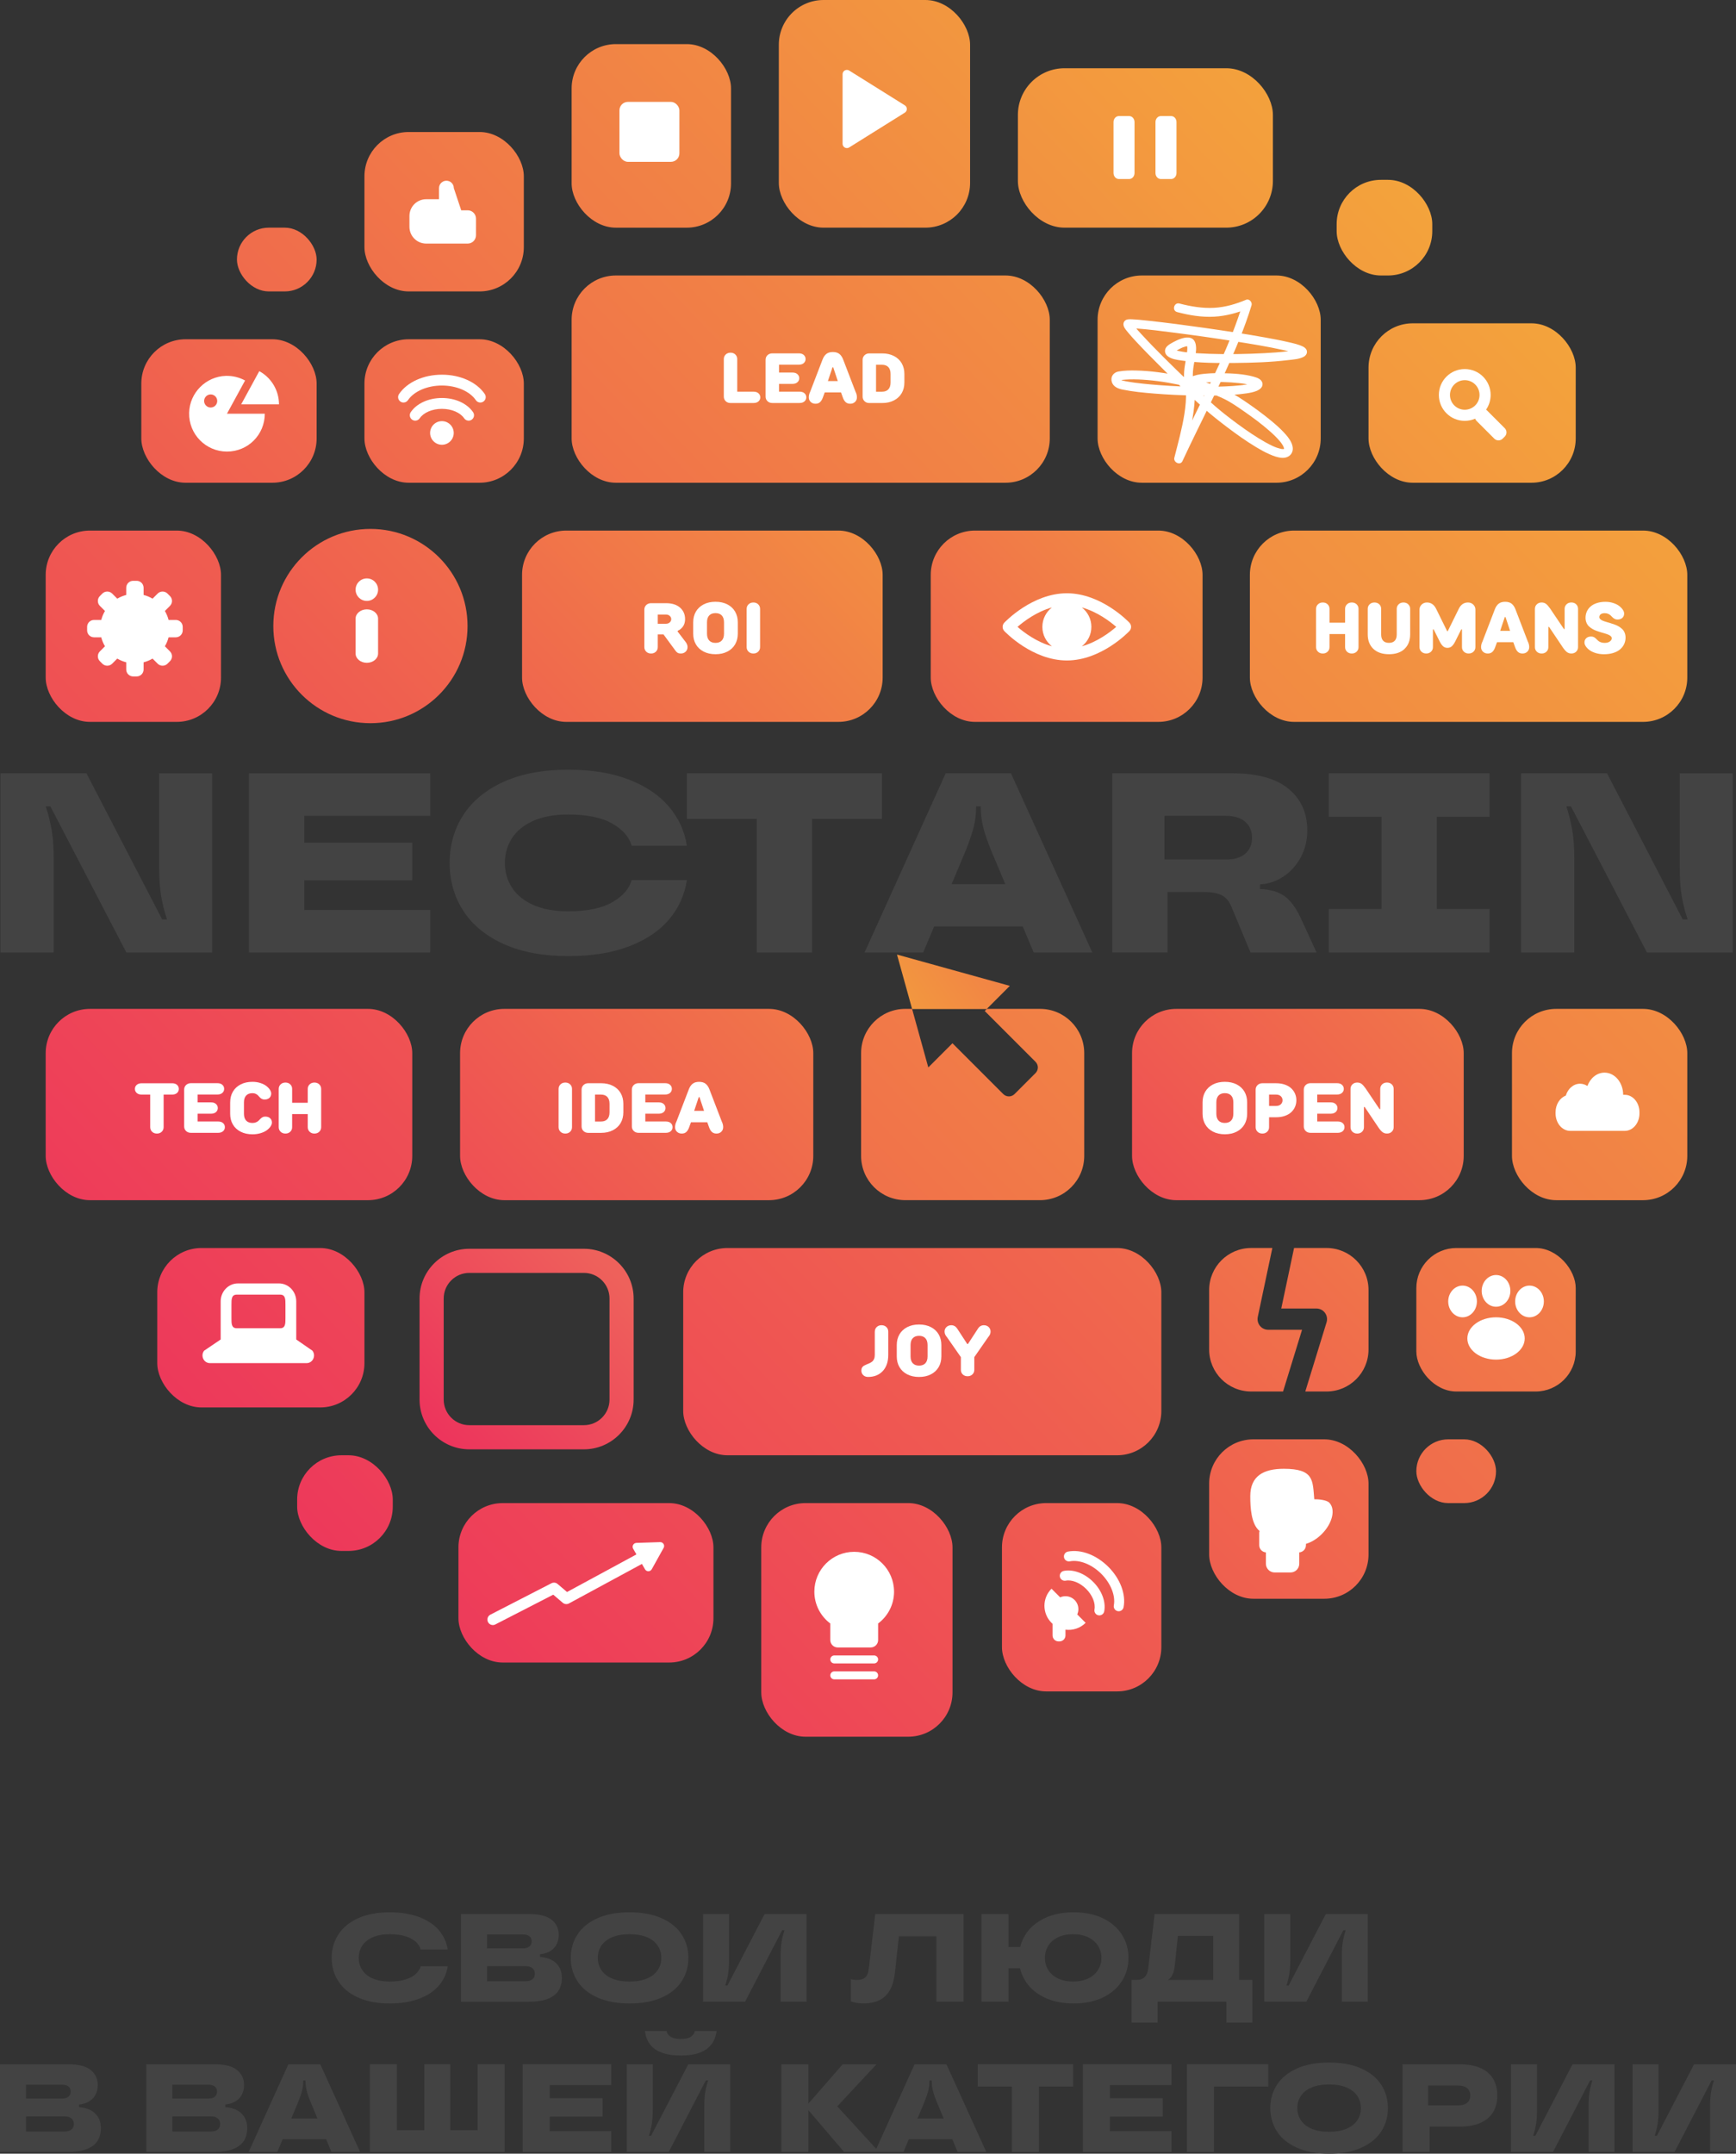 <?xml version="1.0" encoding="UTF-8"?> <svg xmlns="http://www.w3.org/2000/svg" xmlns:xlink="http://www.w3.org/1999/xlink" id="_Слой_2" data-name="Слой 2" viewBox="0 0 980.31 1215.8"><rect x="0" y="0" width="980.31" height="1215.8" fill="#333333" stroke="none"/><defs><style> .cls-1 { fill: url(#_Безымянный_градиент_46-21); } .cls-1, .cls-2, .cls-3, .cls-4, .cls-5, .cls-6, .cls-7, .cls-8, .cls-9, .cls-10, .cls-11, .cls-12, .cls-13, .cls-14, .cls-15, .cls-16, .cls-17, .cls-18, .cls-19, .cls-20, .cls-21, .cls-22, .cls-23, .cls-24, .cls-25, .cls-26, .cls-27, .cls-28, .cls-29, .cls-30, .cls-31, .cls-32, .cls-33, .cls-34, .cls-35, .cls-36 { stroke-width: 0px; } .cls-2 { fill: url(#_Безымянный_градиент_46-24); } .cls-3 { fill: url(#_Безымянный_градиент_46-20); } .cls-4 { fill: url(#_Безымянный_градиент_46-2); } .cls-5 { fill: url(#_Безымянный_градиент_46-6); } .cls-6 { fill: url(#_Безымянный_градиент_46-23); } .cls-7 { fill: url(#_Безымянный_градиент_46-18); } .cls-8 { fill: url(#_Безымянный_градиент_46-17); } .cls-9 { fill: url(#_Безымянный_градиент_46-25); } .cls-10 { fill: url(#_Безымянный_градиент_46-28); } .cls-11 { fill: url(#_Безымянный_градиент_46-5); } .cls-12 { fill: url(#_Безымянный_градиент_46-8); } .cls-13 { fill: url(#_Безымянный_градиент_46-13); } .cls-14 { fill: url(#_Безымянный_градиент_46); } .cls-15 { fill: url(#_Безымянный_градиент_46-7); } .cls-16 { fill: url(#_Безымянный_градиент_46-29); } .cls-17 { fill: #fff; } .cls-18 { fill: url(#_Безымянный_градиент_46-19); } .cls-19 { fill: url(#_Безымянный_градиент_46-27); } .cls-20 { fill: url(#_Безымянный_градиент_46-30); } .cls-21 { fill: url(#_Безымянный_градиент_46-3); } .cls-22 { fill: url(#_Безымянный_градиент_46-26); } .cls-23 { fill: #434343; } .cls-24 { fill: url(#_Безымянный_градиент_46-4); } .cls-25 { fill: url(#_Безымянный_градиент_46-10); } .cls-26 { fill: url(#_Безымянный_градиент_46-22); } .cls-27 { fill: url(#_Безымянный_градиент_46-31); } .cls-28 { fill: url(#_Безымянный_градиент_46-9); } .cls-29 { fill: url(#_Безымянный_градиент_46-32); } .cls-30 { fill: url(#_Безымянный_градиент_46-33); } .cls-31 { fill: url(#_Безымянный_градиент_46-16); } .cls-32 { fill: url(#_Безымянный_градиент_7); } .cls-33 { fill: url(#_Безымянный_градиент_46-11); } .cls-34 { fill: url(#_Безымянный_градиент_46-12); } .cls-35 { fill: url(#_Безымянный_градиент_46-15); } .cls-36 { fill: url(#_Безымянный_градиент_46-14); } </style><linearGradient id="_Безымянный_градиент_46" data-name="Безымянный градиент 46" x1="682.62" y1="82.06" x2="130.37" y2="606.23" gradientUnits="userSpaceOnUse"><stop offset="0" stop-color="#f5c432"></stop><stop offset="1" stop-color="#ed345c"></stop></linearGradient><linearGradient id="_Безымянный_градиент_46-2" data-name="Безымянный градиент 46" x1="836.68" y1="131.09" x2="384.17" y2="560.59" xlink:href="#_Безымянный_градиент_46"></linearGradient><linearGradient id="_Безымянный_градиент_46-3" data-name="Безымянный градиент 46" x1="907.64" y1="-212.94" x2="-45.18" y2="691.43" xlink:href="#_Безымянный_градиент_46"></linearGradient><linearGradient id="_Безымянный_градиент_46-4" data-name="Безымянный градиент 46" x1="849.55" y1="-273.4" x2="-113.38" y2="640.57" xlink:href="#_Безымянный_градиент_46"></linearGradient><linearGradient id="_Безымянный_градиент_46-5" data-name="Безымянный градиент 46" x1="940.1" y1="-194.86" x2="-47.39" y2="742.42" xlink:href="#_Безымянный_градиент_46"></linearGradient><linearGradient id="_Безымянный_градиент_46-6" data-name="Безымянный градиент 46" x1="1014.27" y1="-100.59" x2="61.45" y2="803.78" xlink:href="#_Безымянный_градиент_46"></linearGradient><linearGradient id="_Безымянный_градиент_46-7" data-name="Безымянный градиент 46" x1="879.98" y1="-410.24" x2="-177.26" y2="593.24" xlink:href="#_Безымянный_градиент_46"></linearGradient><linearGradient id="_Безымянный_градиент_46-8" data-name="Безымянный градиент 46" x1="728.45" y1="-336.67" x2="-172.16" y2="518.16" xlink:href="#_Безымянный_градиент_46"></linearGradient><linearGradient id="_Безымянный_градиент_46-9" data-name="Безымянный градиент 46" x1="787.63" y1="-277.51" x2="-109.79" y2="574.28" xlink:href="#_Безымянный_градиент_46"></linearGradient><linearGradient id="_Безымянный_градиент_46-10" data-name="Безымянный градиент 46" x1="762.35" y1="-366.01" x2="-190.47" y2="538.36" xlink:href="#_Безымянный_градиент_46"></linearGradient><linearGradient id="_Безымянный_градиент_46-11" data-name="Безымянный градиент 46" x1="837.86" y1="-369.45" x2="-198.85" y2="614.55" xlink:href="#_Безымянный_градиент_46"></linearGradient><linearGradient id="_Безымянный_градиент_46-12" data-name="Безымянный градиент 46" x1="731.04" y1="-399" x2="-221.78" y2="505.38" xlink:href="#_Безымянный_градиент_46"></linearGradient><linearGradient id="_Безымянный_градиент_46-13" data-name="Безымянный градиент 46" x1="1107.19" y1="-34.34" x2="105.15" y2="916.75" xlink:href="#_Безымянный_градиент_46"></linearGradient><linearGradient id="_Безымянный_градиент_46-14" data-name="Безымянный градиент 46" x1="1018.5" y1="-96.14" x2="65.68" y2="808.23" xlink:href="#_Безымянный_градиент_46"></linearGradient><linearGradient id="_Безымянный_градиент_46-15" data-name="Безымянный градиент 46" x1="1187.47" y1="13.56" x2="99.01" y2="1046.68" xlink:href="#_Безымянный_градиент_46"></linearGradient><linearGradient id="_Безымянный_градиент_46-16" data-name="Безымянный градиент 46" x1="729.01" y1="272.83" x2="185.06" y2="789.12" gradientTransform="translate(719.06 1247.05) rotate(-180)" xlink:href="#_Безымянный_градиент_46"></linearGradient><linearGradient id="_Безымянный_градиент_46-17" data-name="Безымянный градиент 46" x1="1085.94" y1="288.44" x2="566.2" y2="781.75" gradientTransform="translate(1465.81 1247.05) rotate(-180)" xlink:href="#_Безымянный_градиент_46"></linearGradient><linearGradient id="_Безымянный_градиент_46-18" data-name="Безымянный градиент 46" x1="1211.62" y1="107.33" x2="258.8" y2="1011.7" gradientTransform="translate(1041.6 1526.05) rotate(-180)" xlink:href="#_Безымянный_градиент_46"></linearGradient><linearGradient id="_Безымянный_градиент_46-19" data-name="Безымянный градиент 46" x1="1294.66" y1="144.91" x2="315.09" y2="1074.67" gradientTransform="translate(967.75 1828.93) rotate(-180)" xlink:href="#_Безымянный_градиент_46"></linearGradient><linearGradient id="_Безымянный_градиент_46-20" data-name="Безымянный градиент 46" x1="1226.62" y1="43.32" x2="231.48" y2="987.86" gradientTransform="translate(661.75 1787.05) rotate(-180)" xlink:href="#_Безымянный_градиент_46"></linearGradient><linearGradient id="_Безымянный_градиент_46-21" data-name="Безымянный градиент 46" x1="1364.28" y1="185.98" x2="307.04" y2="1189.46" gradientTransform="translate(1806.6 1247.05) rotate(-180)" xlink:href="#_Безымянный_градиент_46"></linearGradient><linearGradient id="_Безымянный_градиент_46-22" data-name="Безымянный градиент 46" x1="1303.4" y1="309.74" x2="441.15" y2="1128.15" gradientTransform="translate(1689.6 1490.05) rotate(-180)" xlink:href="#_Безымянный_градиент_46"></linearGradient><linearGradient id="_Безымянный_градиент_46-23" data-name="Безымянный градиент 46" x1="1356.91" y1="260.4" x2="404.09" y2="1164.77" gradientTransform="translate(1455.6 1715.05) rotate(-180)" xlink:href="#_Безымянный_градиент_46"></linearGradient><linearGradient id="_Безымянный_градиент_46-24" data-name="Безымянный градиент 46" x1="1394.15" y1="158.16" x2="340.87" y2="1157.89" gradientTransform="translate(1221.6 1803.36) rotate(180)" xlink:href="#_Безымянный_градиент_46"></linearGradient><linearGradient id="_Безымянный_градиент_46-25" data-name="Безымянный градиент 46" x1="1388.22" y1="293.38" x2="435.39" y2="1197.76" gradientTransform="translate(1644.6 1661.05) rotate(180)" xlink:href="#_Безымянный_градиент_46"></linearGradient><linearGradient id="_Безымянный_градиент_46-26" data-name="Безымянный градиент 46" x1="1070.99" y1="-127.2" x2="68.95" y2="823.89" gradientTransform="translate(294.6 1499.05) rotate(-180)" xlink:href="#_Безымянный_градиент_46"></linearGradient><linearGradient id="_Безымянный_градиент_46-27" data-name="Безымянный градиент 46" x1="1098.76" y1="-9.47" x2="145.94" y2="894.9" gradientTransform="translate(389.6 1697.05) rotate(-180)" xlink:href="#_Безымянный_градиент_46"></linearGradient><linearGradient id="_Безымянный_градиент_46-28" data-name="Безымянный градиент 46" x1="956.42" y1="-161.54" x2="3.6" y2="742.83" gradientTransform="translate(258.6 1247.05) rotate(-180)" xlink:href="#_Безымянный_градиент_46"></linearGradient><linearGradient id="_Безымянный_градиент_46-29" data-name="Безымянный градиент 46" x1="1093.77" y1="381.52" x2="451.38" y2="991.25" xlink:href="#_Безымянный_градиент_46"></linearGradient><linearGradient id="_Безымянный_градиент_46-30" data-name="Безымянный градиент 46" x1="1131.35" y1="377.99" x2="488.82" y2="987.85" xlink:href="#_Безымянный_градиент_46"></linearGradient><linearGradient id="_Безымянный_градиент_46-31" data-name="Безымянный градиент 46" x1="698.67" y1="-111.17" x2="-21.82" y2="572.68" xlink:href="#_Безымянный_градиент_46"></linearGradient><linearGradient id="_Безымянный_градиент_7" data-name="Безымянный градиент 7" x1="349" y1="712.56" x2="245.74" y2="810.57" gradientUnits="userSpaceOnUse"><stop offset=".04" stop-color="#ee615b"></stop><stop offset="1" stop-color="#ed345c"></stop></linearGradient><linearGradient id="_Безымянный_градиент_46-32" data-name="Безымянный градиент 46" x1="421.66" y1="628.65" x2="716.62" y2="429.5" xlink:href="#_Безымянный_градиент_46"></linearGradient><linearGradient id="_Безымянный_градиент_46-33" data-name="Безымянный градиент 46" x1="1042.59" y1="155.28" x2="89.77" y2="1059.65" xlink:href="#_Безымянный_градиент_46"></linearGradient></defs><g id="Layer_1" data-name="Layer 1"><g><rect class="cls-14" x="294.8" y="299.52" width="203.63" height="108" rx="25" ry="25"></rect><rect class="cls-4" x="525.59" y="299.52" width="153.49" height="108" rx="25" ry="25"></rect><rect class="cls-21" x="322.8" y="155.52" width="270" height="117" rx="25" ry="25"></rect><rect class="cls-24" x="439.8" y="0" width="108" height="128.52" rx="25.25" ry="25.25"></rect><rect class="cls-11" x="574.8" y="38.52" width="144" height="90" rx="26.35" ry="26.35"></rect><rect class="cls-5" x="619.8" y="155.52" width="126" height="117" rx="25" ry="25"></rect><rect class="cls-15" x="25.8" y="299.52" width="99" height="108" rx="25" ry="25"></rect><rect class="cls-12" x="79.8" y="191.52" width="99" height="81" rx="25" ry="25"></rect><rect class="cls-28" x="205.8" y="191.52" width="90" height="81" rx="25" ry="25"></rect><rect class="cls-25" x="205.8" y="74.52" width="90" height="90" rx="25" ry="25"></rect><rect class="cls-33" x="322.8" y="24.9" width="90" height="103.63" rx="25" ry="25"></rect><rect class="cls-34" x="133.8" y="128.52" width="45" height="36" rx="18" ry="18"></rect><rect class="cls-13" x="772.8" y="182.52" width="117" height="90" rx="25" ry="25"></rect><rect class="cls-36" x="754.8" y="101.52" width="54" height="54" rx="25" ry="25"></rect><rect class="cls-35" x="705.8" y="299.52" width="247" height="108" rx="25" ry="25"></rect><rect class="cls-31" x="259.8" y="569.52" width="199.46" height="108" rx="25" ry="25" transform="translate(719.06 1247.05) rotate(180)"></rect><rect class="cls-8" x="639.26" y="569.52" width="187.29" height="108" rx="25" ry="25" transform="translate(1465.81 1247.05) rotate(180)"></rect><rect class="cls-7" x="385.8" y="704.52" width="270" height="117" rx="25" ry="25" transform="translate(1041.6 1526.05) rotate(180)"></rect><rect class="cls-18" x="429.87" y="848.52" width="108" height="131.89" rx="25" ry="25" transform="translate(967.75 1828.93) rotate(180)"></rect><rect class="cls-3" x="258.87" y="848.52" width="144" height="90" rx="25" ry="25" transform="translate(661.75 1787.05) rotate(180)"></rect><rect class="cls-1" x="853.8" y="569.52" width="99" height="108" rx="25" ry="25" transform="translate(1806.6 1247.05) rotate(180)"></rect><rect class="cls-26" x="799.8" y="704.52" width="90" height="81" rx="22.61" ry="22.61" transform="translate(1689.6 1490.05) rotate(180)"></rect><rect class="cls-6" x="682.8" y="812.52" width="90" height="90" rx="25" ry="25" transform="translate(1455.6 1715.05) rotate(180)"></rect><rect class="cls-2" x="565.8" y="848.52" width="90" height="106.32" rx="25" ry="25" transform="translate(1221.6 1803.36) rotate(-180)"></rect><rect class="cls-9" x="799.8" y="812.52" width="45" height="36" rx="18" ry="18" transform="translate(1644.6 1661.05) rotate(-180)"></rect><rect class="cls-22" x="88.8" y="704.52" width="117" height="90" rx="25" ry="25" transform="translate(294.6 1499.05) rotate(180)"></rect><rect class="cls-19" x="167.8" y="821.52" width="54" height="54" rx="25" ry="25" transform="translate(389.6 1697.05) rotate(180)"></rect><rect class="cls-10" x="25.8" y="569.52" width="207" height="108" rx="25" ry="25" transform="translate(258.6 1247.05) rotate(180)"></rect><g><path class="cls-16" d="M735.26,750.68h-19.13c-1.81,0-3.52-.82-4.66-2.22-1.14-1.41-1.58-3.25-1.21-5.02l8.23-38.92h-11.97c-13.1,0-23.72,10.62-23.72,23.72v33.57c0,13.1,10.62,23.72,23.72,23.72h18.02l10.72-34.84Z"></path><path class="cls-20" d="M749.08,704.52h-18.33l-7.23,34.16h19.85c1.9,0,3.7.9,4.83,2.44,1.13,1.53,1.47,3.51.91,5.33l-12.02,39.08h11.99c13.1,0,23.72-10.62,23.72-23.72v-33.57c0-13.1-10.62-23.72-23.72-23.72Z"></path></g><circle class="cls-27" cx="209.18" cy="353.42" r="54.84"></circle><path class="cls-32" d="M329.72,818.18h-64.7c-15.49,0-28.1-12.6-28.1-28.09v-57.04c0-15.49,12.6-28.09,28.1-28.09h64.7c15.49,0,28.09,12.6,28.09,28.09v57.04c0,15.49-12.6,28.09-28.09,28.09ZM265.02,718.57c-7.98,0-14.47,6.49-14.47,14.47v57.04c0,7.98,6.49,14.47,14.47,14.47h64.7c7.98,0,14.47-6.49,14.47-14.47v-57.04c0-7.98-6.49-14.47-14.47-14.47h-64.7Z"></path><g><polygon class="cls-29" points="557.18 569.62 570.25 556.54 506.53 538.87 515.07 569.62 557.18 569.62"></polygon><path class="cls-30" d="M587.26,569.52h-29.98l-1.21,1.21,28.68,28.68c1.76,1.76,1.76,4.61,0,6.37l-11.84,11.84c-1.76,1.76-4.61,1.76-6.37,0l-28.68-28.68-13.65,13.65-9.17-33.07h-3.78c-13.81,0-25,11.19-25,25v58c0,13.81,11.19,25,25,25h76c13.81,0,25-11.19,25-25v-58c0-13.81-11.19-25-25-25Z"></path></g><g><path class="cls-23" d="M.26,537.72v-101.17h48.56l42.78,82.53h2.75c-1.45-4.24-2.55-8.6-3.32-13.08-.77-4.48-1.16-9.9-1.16-16.26v-53.19h29.92v101.17h-48.42l-42.93-82.53h-2.6c1.45,4.43,2.55,8.87,3.32,13.3.77,4.43,1.16,9.78,1.16,16.04v53.19H.26Z"></path><path class="cls-23" d="M242.93,436.55v23.99h-71.11v15.18h60.99v21.25h-60.99v16.77h71.11v23.99h-102.33v-101.17h102.33Z"></path><path class="cls-23" d="M284.33,532.88c-10.07-4.58-17.66-10.84-22.76-18.79-5.11-7.95-7.66-16.93-7.66-26.96s2.55-19.01,7.66-26.96c5.11-7.95,12.69-14.21,22.76-18.79,10.07-4.58,22.23-6.87,36.49-6.87,13.39,0,24.88,1.88,34.47,5.64,9.59,3.76,17.1,8.87,22.55,15.32,5.44,6.46,8.79,13.78,10.04,21.97h-31.22c-1.25-4.82-4.84-8.96-10.77-12.43s-14.29-5.2-25.08-5.2c-7.71,0-14.24,1.18-19.58,3.54-5.35,2.36-9.37,5.61-12.07,9.76-2.7,4.14-4.05,8.82-4.05,14.02s1.35,9.88,4.05,14.02c2.7,4.14,6.72,7.4,12.07,9.76,5.35,2.36,11.87,3.54,19.58,3.54,10.79,0,19.15-1.73,25.08-5.2s9.51-7.61,10.77-12.43h31.22c-1.25,8.29-4.58,15.66-9.97,22.11-5.4,6.46-12.91,11.54-22.55,15.25-9.64,3.71-21.15,5.56-34.54,5.56-14.26,0-26.43-2.29-36.49-6.87Z"></path><path class="cls-23" d="M458.57,537.72h-31.22v-75.45h-39.46v-25.73h110.13v25.73h-39.46v75.45Z"></path><path class="cls-23" d="M616.83,537.72h-33.1l-6.21-14.74h-50.01l-6.21,14.74h-33.1l45.82-101.17h36.86l45.96,101.17ZM537.34,499.13h30.35l-8.09-19.22c-2.22-5.59-3.74-10.14-4.55-13.66-.82-3.52-1.23-7.01-1.23-10.48v-.58h-2.6v.58c0,3.47-.41,6.96-1.23,10.48-.82,3.52-2.34,8.07-4.55,13.66l-8.09,19.22Z"></path><path class="cls-23" d="M743.44,537.72h-37.29l-10.84-26.02c-1.25-2.99-3.04-5.08-5.35-6.29-2.31-1.2-5.59-1.81-9.83-1.81h-20.81v34.11h-31.22v-101.17h67.93c13.97,0,24.5,2.92,31.58,8.74,7.08,5.83,10.62,13.71,10.62,23.63,0,5.4-1.21,10.36-3.61,14.89-2.41,4.53-5.64,8.17-9.68,10.91s-8.53,4.26-13.44,4.55v2.6c5.59.19,10.12,1.47,13.59,3.83,3.47,2.36,6.65,6.63,9.54,12.79l8.82,19.22ZM692.13,485.25c4.82,0,8.5-1.11,11.06-3.32,2.55-2.22,3.83-5.2,3.83-8.96s-1.28-6.77-3.83-9.03c-2.55-2.26-6.24-3.4-11.06-3.4h-34.54v24.71h34.54Z"></path><path class="cls-23" d="M841.14,537.72h-90.77v-24.57h29.77v-52.03h-29.77v-24.57h90.77v24.57h-29.77v52.03h29.77v24.57Z"></path><path class="cls-23" d="M858.92,537.72v-101.17h48.56l42.78,82.53h2.75c-1.45-4.24-2.55-8.6-3.32-13.08-.77-4.48-1.16-9.9-1.16-16.26v-53.19h29.92v101.17h-48.42l-42.93-82.53h-2.6c1.45,4.43,2.55,8.87,3.32,13.3.77,4.43,1.16,9.78,1.16,16.04v53.19h-30.06Z"></path></g><path class="cls-17" d="M637.79,351.54c-.64-.68-15.94-16.63-35.34-16.63s-34.7,15.95-35.34,16.63c-1.24,1.31-1.24,3.37,0,4.68.64.68,15.94,16.63,35.34,16.63s34.7-15.95,35.34-16.63c1.24-1.31,1.24-3.37,0-4.68ZM594.01,342.92c-3.28,2.53-5.39,6.5-5.39,10.96s2.11,8.43,5.39,10.96c-8.66-2.4-15.82-7.83-19.43-10.96,3.61-3.13,10.77-8.56,19.43-10.96ZM610.9,364.84c3.28-2.53,5.39-6.5,5.39-10.96s-2.11-8.43-5.39-10.96c8.66,2.4,15.82,7.83,19.43,10.96-3.61,3.13-10.77,8.56-19.43,10.96Z"></path><g><path class="cls-17" d="M844.8,743.65c-8.95,0-16.2,5.34-16.2,11.94s7.25,11.94,16.2,11.94,16.2-5.34,16.2-11.94-7.25-11.94-16.2-11.94Z"></path><path class="cls-17" d="M834,734.7c0-4.94-3.63-8.95-8.1-8.95s-8.1,4.01-8.1,8.95,3.63,8.95,8.1,8.95,8.1-4.01,8.1-8.95Z"></path><ellipse class="cls-17" cx="863.7" cy="734.7" rx="8.1" ry="8.95"></ellipse><path class="cls-17" d="M844.8,737.68c4.47,0,8.1-4.01,8.1-8.95s-3.63-8.95-8.1-8.95-8.1,4.01-8.1,8.95,3.63,8.95,8.1,8.95Z"></path></g><path class="cls-17" d="M750.55,848.21c-1.41-1.41-6.12-1.93-8.38-1.84-.95-10.56,0-17.21-17.21-17.21-11.44,0-18.94,4.05-18.94,15.49,0,6.52.54,15.82,5.24,19.62-.11.37-.18.75-.18,1.15v6.88c0,2.15,1.66,3.89,3.77,4.06v6.39c0,2.73,2.21,4.94,4.94,4.94h8.96c2.73,0,4.94-2.21,4.94-4.94v-6.39c2.1-.17,3.77-1.91,3.77-4.06v-.76c2.99-.87,6.18-2.76,8.96-5.54,6.06-6.06,7.92-14.03,4.16-17.79Z"></path><g><path class="cls-17" d="M504.86,898.53c0-12.43-10.07-22.5-22.5-22.5s-22.5,10.07-22.5,22.5c0,7.35,3.54,13.86,9,17.97v9.34c0,2.31,1.87,4.19,4.19,4.19h18.63c2.31,0,4.19-1.87,4.19-4.19v-9.34c5.46-4.11,9-10.62,9-17.97Z"></path><path class="cls-17" d="M493.61,934.53h-22.5c-1.24,0-2.25,1.01-2.25,2.25s1.01,2.25,2.25,2.25h22.5c1.24,0,2.25-1.01,2.25-2.25s-1.01-2.25-2.25-2.25Z"></path><path class="cls-17" d="M493.61,943.53h-22.5c-1.24,0-2.25,1.01-2.25,2.25s1.01,2.25,2.25,2.25h22.5c1.24,0,2.25-1.01,2.25-2.25s-1.01-2.25-2.25-2.25Z"></path></g><g><path class="cls-17" d="M279.17,917.26c-1.39.4-2.92-.23-3.6-1.57-.78-1.52-.18-3.39,1.34-4.18l34.51-17.74c1.12-.57,2.47-.42,3.43.4l5.35,4.55,39.27-21.26c1.5-.81,3.39-.26,4.2,1.25.82,1.51.25,3.39-1.25,4.2l-41.14,22.27c-1.12.61-2.51.46-3.49-.37l-5.38-4.58-32.67,16.79c-.19.1-.38.17-.57.23Z"></path><path class="cls-17" d="M357.54,874.29l6.69,11.61c.85,1.48,2.98,1.46,3.81-.03l6.71-12.05c.83-1.49-.28-3.31-1.99-3.26l-13.39.44c-1.65.05-2.65,1.85-1.83,3.28Z"></path></g><path class="cls-17" d="M264.1,118.73h-3.65l-4.18-12.53c0-2.31-1.87-4.18-4.18-4.18h0c-2.31,0-4.18,1.87-4.18,4.18v6.26h-7.24c-5.23,0-9.46,4.24-9.46,9.46v6.13c0,5.23,4.24,9.46,9.46,9.46h23.42c2.6,0,4.7-2.11,4.7-4.7v-9.39c0-2.6-2.11-4.7-4.7-4.7Z"></path><path class="cls-17" d="M99.26,349.97h-4.06c-.46-1.8-1.18-3.5-2.1-5.06l2.88-2.88c1.53-1.53,1.53-4.02,0-5.55l-1.4-1.4c-1.53-1.53-4.02-1.53-5.55,0l-2.88,2.88c-1.56-.92-3.26-1.64-5.06-2.1v-4.06c0-2.17-1.76-3.92-3.92-3.92h-1.97c-2.17,0-3.92,1.76-3.92,3.92v4.06c-1.8.46-3.5,1.18-5.06,2.1l-2.88-2.88c-1.53-1.53-4.02-1.53-5.55,0l-1.39,1.4c-1.53,1.53-1.53,4.02,0,5.55l2.87,2.88c-.92,1.56-1.64,3.26-2.1,5.06h-4.06c-2.17,0-3.92,1.76-3.92,3.92v1.97c0,2.17,1.76,3.92,3.92,3.92h4.06c.46,1.8,1.18,3.5,2.1,5.06l-2.87,2.88c-1.53,1.53-1.53,4.02,0,5.55l1.39,1.4c1.53,1.53,4.02,1.53,5.55,0l2.88-2.88c1.56.92,3.26,1.64,5.06,2.1v4.06c0,2.17,1.76,3.92,3.92,3.92h1.97c2.17,0,3.92-1.76,3.92-3.92v-4.06c1.8-.46,3.5-1.18,5.06-2.1l2.88,2.88c1.53,1.53,4.02,1.53,5.55,0l1.4-1.4c1.53-1.53,1.53-4.02,0-5.55l-2.88-2.88c.92-1.56,1.64-3.26,2.1-5.06h4.06c2.17,0,3.92-1.76,3.92-3.92v-1.97c0-2.17-1.76-3.92-3.92-3.92Z"></path><path class="cls-17" d="M157.54,228.28c0-8.09-4.5-15.13-11.13-18.76l-10.23,18.76h21.36Z"></path><path class="cls-17" d="M849.73,241.73l-10.03-10.03c-.16-.16-.34-.31-.53-.43,1.63-2.36,2.59-5.22,2.59-8.31,0-8.07-6.54-14.62-14.62-14.62s-14.62,6.54-14.62,14.62,6.54,14.62,14.62,14.62c2.09,0,4.07-.44,5.86-1.23.16.46.42.89.79,1.25l10.03,10.03c1.31,1.31,3.43,1.31,4.73,0l1.17-1.17c1.31-1.31,1.31-3.42,0-4.73ZM818.79,222.96c0-4.61,3.74-8.35,8.35-8.35s8.35,3.74,8.35,8.35-3.74,8.35-8.35,8.35-8.35-3.74-8.35-8.35Z"></path><path class="cls-17" d="M475.8,81.15v-39.25c0-1.92,2.11-3.09,3.74-2.07l31.4,19.63c1.53.96,1.53,3.18,0,4.14l-31.4,19.63c-1.63,1.02-3.74-.15-3.74-2.07Z"></path><g><path class="cls-17" d="M661.34,65.52h-5.82c-1.67,0-3.02,1.52-3.02,3.39v28.77c0,1.87,1.35,3.39,3.02,3.39h5.82c1.67,0,3.02-1.52,3.02-3.39v-28.77c0-1.87-1.35-3.39-3.02-3.39Z"></path><path class="cls-17" d="M637.64,65.52h-5.82c-1.67,0-3.02,1.52-3.02,3.39v28.77c0,1.87,1.35,3.39,3.02,3.39h5.82c1.67,0,3.02-1.52,3.02-3.39v-28.77c0-1.87-1.35-3.39-3.02-3.39Z"></path></g><rect class="cls-17" x="349.8" y="57.51" width="33.85" height="33.85" rx="4.79" ry="4.79"></rect><g><path class="cls-17" d="M249.55,224.67c-7.51,0-14.26,3.07-17.61,8.02-.95,1.4-.58,3.3.81,4.25,1.4.95,3.3.58,4.25-.81,2.2-3.24,7.12-5.33,12.55-5.33s10.35,2.09,12.55,5.33c.59.87,1.55,1.34,2.53,1.34.59,0,1.19-.17,1.71-.53,1.4-.95,1.76-2.85.81-4.25-3.36-4.94-10.1-8.02-17.61-8.02Z"></path><path class="cls-17" d="M273.77,222.46c-4.58-6.75-13.86-10.94-24.22-10.94s-19.64,4.19-24.22,10.94c-.95,1.4-.58,3.3.81,4.25.53.36,1.12.53,1.71.53.98,0,1.94-.47,2.53-1.34,3.4-5.02,10.93-8.26,19.16-8.26s15.75,3.24,19.16,8.26c.95,1.4,2.85,1.76,4.25.81,1.4-.95,1.76-2.85.81-4.25Z"></path><path class="cls-17" d="M249.55,237.74c-3.69,0-6.67,2.99-6.67,6.67s2.99,6.67,6.67,6.67,6.67-2.99,6.67-6.67-2.99-6.67-6.67-6.67Z"></path></g><g><path class="cls-17" d="M207.15,343.99h0c-3.51,0-6.35,2.35-6.35,5.25v19.68c0,2.9,2.84,5.25,6.35,5.25h0c3.51,0,6.35-2.35,6.35-5.25v-19.68c0-2.9-2.84-5.25-6.35-5.25Z"></path><path class="cls-17" d="M207.15,339.23c3.51,0,6.35-2.84,6.35-6.35s-2.84-6.35-6.35-6.35-6.35,2.84-6.35,6.35,2.84,6.35,6.35,6.35Z"></path></g><path class="cls-17" d="M917.53,618.05h-.94c0-6.92-4.71-12.53-10.53-12.53-4.33,0-8.04,3.11-9.66,7.55-1.23-.82-2.65-1.29-4.16-1.29-3.7,0-6.85,2.8-8.04,6.72-3.35,1.26-5.78,4.98-5.78,9.39v.67c0,5.44,3.7,9.84,8.27,9.84h30.84c4.57,0,8.27-4.41,8.27-9.84v-.67c0-5.44-3.7-9.84-8.27-9.84Z"></path><g><path class="cls-17" d="M600.73,886.81c-1.52.29-2.52,1.76-2.23,3.28.29,1.52,1.76,2.52,3.28,2.23,3.53-.68,8.08,1.16,11.59,4.68,3.52,3.52,5.35,8.07,4.68,11.59-.18.95.14,1.88.77,2.51.38.38.88.66,1.45.77,1.52.29,2.99-.71,3.28-2.23,1.03-5.38-1.35-11.75-6.22-16.62-4.87-4.87-11.23-7.25-16.61-6.22Z"></path><path class="cls-17" d="M625.87,884.51c-6.72-6.72-15.45-10.02-22.8-8.61-1.52.29-2.52,1.76-2.23,3.28.11.57.39,1.07.77,1.45.64.64,1.56.95,2.51.77,5.46-1.05,12.44,1.73,17.78,7.07,5.34,5.34,8.11,12.32,7.07,17.78-.29,1.52.71,2.99,2.23,3.28,1.52.29,2.99-.71,3.28-2.23,1.41-7.35-1.89-16.08-8.61-22.8Z"></path><path class="cls-17" d="M608.95,908.38c0-4.03-3.26-7.29-7.29-7.29-1.07,0-2.08.24-3,.65l-4.88-4.88c-5.32,5.32-5.32,13.94,0,19.26.19.19.39.37.59.55v6.55c0,1.87,1.52,3.39,3.39,3.39h.52c1.87,0,3.39-1.52,3.39-3.39v-3.23c4.04.52,8.27-.77,11.38-3.87l-4.74-4.74c.41-.91.65-1.93.65-3Z"></path></g><path class="cls-17" d="M176.46,762.53s-.04-.05-.07-.06l-9.1-6.3c0-.22,0-.44,0-.66v-20.85c0-5.61-4.38-10.15-9.78-10.15h-23.12c-5.4,0-9.78,4.55-9.78,10.15v20.85c0,.23,0,.44.02.66h-.02l-9.3,6.3s-.05.04-.07.06c-2.13,2.83-.19,6.97,3.27,6.97h54.67c3.47,0,5.4-4.15,3.27-6.97ZM130.7,736.67c0-3.22-.05-5.83,3.05-5.83h24.39c3.1,0,3.05,2.61,3.05,5.83v7.33c0,3.22.05,5.83-3.05,5.83h-24.39c-3.1,0-3.05-2.61-3.05-5.83v-7.33Z"></path><g><path class="cls-17" d="M425.52,221.11c1.17,0,2.1.3,2.78.91s1.03,1.37,1.03,2.29-.34,1.69-1.03,2.29-1.61.91-2.78.91h-12.99c-1.11,0-2.02-.34-2.73-1.03s-1.07-1.54-1.07-2.57v-21.21c0-1.03.36-1.88,1.07-2.57s1.63-1.03,2.73-1.03,2.01.34,2.72,1.03,1.06,1.54,1.06,2.57v18.4h9.2Z"></path><path class="cls-17" d="M439.91,205.92v4.39h7.6c1.17,0,2.1.3,2.78.91s1.03,1.37,1.03,2.29-.34,1.69-1.03,2.29-1.61.91-2.78.91h-7.6v4.39h11.6c1.17,0,2.1.3,2.78.91s1.03,1.37,1.03,2.29-.34,1.69-1.03,2.29-1.61.91-2.78.91h-15.39c-1.11,0-2.02-.34-2.73-1.03s-1.07-1.54-1.07-2.57v-20.8c0-1.03.36-1.89,1.07-2.58.72-.69,1.63-1.04,2.73-1.04h15c1.17,0,2.1.3,2.77.91s1.02,1.37,1.02,2.29-.34,1.69-1.02,2.29-1.6.91-2.77.91h-11.21Z"></path><path class="cls-17" d="M464.7,224.32c-.43,1.2-.97,2.1-1.62,2.7s-1.51.9-2.58.9-2.01-.34-2.72-1.03-1.06-1.54-1.06-2.57c0-.44.04-.86.12-1.26.08-.4.16-.72.25-.96.09-.24.23-.57.43-.99l6.99-18.2c.53-1.38,1.25-2.42,2.16-3.13.91-.71,2.12-1.06,3.64-1.06s2.74.36,3.64,1.06c.91.71,1.62,1.75,2.16,3.13l6.99,18.2c.2.42.34.75.43.99.09.24.18.56.25.96.08.4.12.82.12,1.26,0,1.03-.35,1.88-1.06,2.57s-1.62,1.03-2.72,1.03-1.93-.31-2.6-.92c-.66-.61-1.2-1.5-1.6-2.68l-1-2.79h-9.2l-1.02,2.79ZM473.1,215.12l-2.6-7.79h-.39l-2.6,7.79h5.59Z"></path><path class="cls-17" d="M510.7,215.92c0,2.27-.5,4.27-1.51,6.02-1.01,1.75-2.47,3.11-4.38,4.1-1.91.99-4.15,1.48-6.7,1.48h-7.19c-1.11,0-2.02-.34-2.73-1.03s-1.07-1.54-1.07-2.57v-20.8c0-1.03.36-1.89,1.07-2.58.72-.69,1.63-1.04,2.73-1.04h7.19c2.55,0,4.79.5,6.7,1.48,1.91.99,3.38,2.36,4.38,4.1,1.01,1.75,1.51,3.75,1.51,6.02v4.8ZM494.7,205.92v15.2h3.4c1.54,0,2.72-.44,3.55-1.33.83-.88,1.25-2.17,1.25-3.87v-4.8c0-1.69-.42-2.98-1.25-3.87-.83-.88-2.02-1.33-3.55-1.33h-3.4Z"></path></g><g><path class="cls-17" d="M494.01,751.71c0-1.03.35-1.88,1.06-2.57s1.62-1.03,2.72-1.03,2.02.34,2.73,1.03,1.07,1.54,1.07,2.57v13.2c0,3.85-1.04,6.88-3.11,9.09s-4.84,3.31-8.3,3.31c-1.11,0-2.01-.34-2.72-1.03s-1.06-1.54-1.06-2.57c0-.68.14-1.25.42-1.71.28-.46.64-.82,1.09-1.07s.94-.48,1.48-.69c.54-.21,1.08-.44,1.61-.68.53-.25,1.03-.54,1.47-.89.45-.34.81-.83,1.09-1.46.28-.63.42-1.4.42-2.29v-13.2Z"></path><path class="cls-17" d="M531.58,765.72c0,2.27-.5,4.27-1.51,6.02-1.01,1.75-2.47,3.11-4.38,4.1s-4.15,1.48-6.7,1.48-4.79-.5-6.7-1.48-3.38-2.36-4.38-4.1c-1.01-1.74-1.51-3.75-1.51-6.02v-6.41c0-2.27.5-4.27,1.51-6.02,1.01-1.74,2.47-3.11,4.38-4.1,1.91-.99,4.15-1.48,6.7-1.48s4.79.5,6.7,1.48c1.91.99,3.38,2.36,4.38,4.1,1.01,1.75,1.51,3.75,1.51,6.02v6.41ZM523.79,759.31c0-1.69-.42-2.98-1.25-3.87-.83-.89-2.02-1.33-3.55-1.33s-2.72.44-3.55,1.33c-.83.89-1.25,2.17-1.25,3.87v6.41c0,1.69.42,2.98,1.25,3.87.83.89,2.02,1.33,3.55,1.33s2.72-.44,3.55-1.33c.83-.89,1.25-2.17,1.25-3.87v-6.41Z"></path><path class="cls-17" d="M552.17,750.11c.86-1.33,1.99-1.99,3.4-1.99,1.11,0,2.02.34,2.73,1.03s1.07,1.54,1.07,2.57c0,.26-.03.51-.08.76-.05.25-.11.46-.18.63s-.16.37-.28.59-.22.37-.29.47-.18.24-.32.42c-.14.18-.23.29-.25.33l-7.79,11.21v7.19c0,1.03-.36,1.88-1.07,2.57s-1.63,1.03-2.73,1.03-2.01-.34-2.72-1.03-1.06-1.54-1.06-2.57v-7.19l-7.81-11.21s-.11-.15-.25-.33c-.14-.18-.25-.32-.32-.42s-.17-.25-.29-.47-.22-.41-.28-.59-.12-.39-.18-.63c-.05-.25-.08-.5-.08-.76,0-1.03.36-1.88,1.07-2.57s1.63-1.03,2.73-1.03c1.41,0,2.54.66,3.4,1.99l5.61,8.61h.39l5.61-8.61Z"></path></g><g><path class="cls-17" d="M323.01,636.32c0,1.03-.35,1.88-1.06,2.57s-1.62,1.03-2.72,1.03-2.02-.34-2.73-1.03-1.07-1.54-1.07-2.57v-21.6c0-1.03.36-1.88,1.07-2.57s1.63-1.03,2.73-1.03,2.01.34,2.72,1.03,1.06,1.54,1.06,2.57v21.6Z"></path><path class="cls-17" d="M352,627.92c0,2.27-.5,4.27-1.51,6.02-1.01,1.75-2.47,3.11-4.38,4.1-1.91.99-4.15,1.48-6.7,1.48h-7.19c-1.11,0-2.02-.34-2.73-1.03s-1.07-1.54-1.07-2.57v-20.8c0-1.03.36-1.89,1.07-2.58.72-.69,1.63-1.04,2.73-1.04h7.19c2.55,0,4.79.5,6.7,1.48,1.91.99,3.38,2.36,4.38,4.1,1.01,1.75,1.51,3.75,1.51,6.02v4.8ZM336,617.92v15.2h3.4c1.54,0,2.72-.44,3.55-1.33.83-.88,1.25-2.17,1.25-3.87v-4.8c0-1.69-.42-2.98-1.25-3.87-.83-.88-2.02-1.33-3.55-1.33h-3.4Z"></path><path class="cls-17" d="M364.4,617.92v4.39h7.6c1.17,0,2.1.3,2.78.91s1.03,1.37,1.03,2.29-.34,1.69-1.03,2.29-1.61.91-2.78.91h-7.6v4.39h11.6c1.17,0,2.1.3,2.78.91s1.03,1.37,1.03,2.29-.34,1.69-1.03,2.29-1.61.91-2.78.91h-15.39c-1.11,0-2.02-.34-2.73-1.03s-1.07-1.54-1.07-2.57v-20.8c0-1.03.36-1.89,1.07-2.58.72-.69,1.63-1.04,2.73-1.04h15c1.17,0,2.1.3,2.77.91s1.02,1.37,1.02,2.29-.34,1.69-1.02,2.29-1.6.91-2.77.91h-11.21Z"></path><path class="cls-17" d="M389.18,636.32c-.43,1.2-.97,2.1-1.62,2.7s-1.51.9-2.58.9-2.01-.34-2.72-1.03-1.06-1.54-1.06-2.57c0-.44.04-.86.12-1.26.08-.4.16-.72.25-.96.09-.24.23-.57.43-.99l6.99-18.2c.53-1.38,1.25-2.42,2.16-3.13.91-.71,2.12-1.06,3.64-1.06s2.74.36,3.64,1.06c.91.71,1.62,1.75,2.16,3.13l6.99,18.2c.2.42.34.75.43.99.09.24.18.56.25.96.08.4.12.82.12,1.26,0,1.03-.35,1.88-1.06,2.57s-1.62,1.03-2.72,1.03-1.93-.31-2.6-.92c-.66-.61-1.2-1.5-1.6-2.68l-1-2.79h-9.2l-1.02,2.79ZM397.58,627.12l-2.6-7.79h-.39l-2.6,7.79h5.59Z"></path></g><g><path class="cls-17" d="M704.26,628.72c0,2.27-.5,4.27-1.51,6.02-1.01,1.75-2.47,3.11-4.38,4.1s-4.15,1.48-6.7,1.48-4.79-.5-6.7-1.48-3.38-2.36-4.38-4.1c-1.01-1.74-1.51-3.75-1.51-6.02v-6.41c0-2.27.5-4.27,1.51-6.02,1.01-1.74,2.47-3.11,4.38-4.1,1.91-.99,4.15-1.48,6.7-1.48s4.79.5,6.7,1.48c1.91.99,3.38,2.36,4.38,4.1,1.01,1.75,1.51,3.75,1.51,6.02v6.41ZM696.46,622.31c0-1.69-.42-2.98-1.25-3.87-.83-.88-2.02-1.33-3.55-1.33s-2.72.44-3.55,1.33c-.83.89-1.25,2.17-1.25,3.87v6.41c0,1.69.42,2.98,1.25,3.87.83.89,2.02,1.33,3.55,1.33s2.72-.44,3.55-1.33c.83-.88,1.25-2.17,1.25-3.87v-6.41Z"></path><path class="cls-17" d="M716.64,630.71v5.61c0,1.03-.35,1.88-1.06,2.57s-1.62,1.03-2.72,1.03-2.02-.34-2.73-1.03-1.07-1.54-1.07-2.57v-21.19c0-1.03.36-1.89,1.07-2.58.72-.69,1.63-1.04,2.73-1.04h7.79c1.76,0,3.36.25,4.81.74,1.45.5,2.65,1.18,3.6,2.04.95.87,1.69,1.88,2.21,3.05.52,1.17.78,2.43.78,3.78s-.26,2.61-.78,3.78c-.52,1.17-1.26,2.18-2.21,3.04s-2.15,1.54-3.6,2.03c-1.45.5-3.06.74-4.81.74h-4ZM720.64,624.32c1.09,0,1.97-.3,2.62-.91s.98-1.37.98-2.29-.33-1.69-.98-2.29-1.52-.91-2.62-.91h-4v6.41h4Z"></path><path class="cls-17" d="M743.83,617.92v4.39h7.6c1.17,0,2.1.3,2.78.91s1.03,1.37,1.03,2.29-.34,1.69-1.03,2.29-1.61.91-2.78.91h-7.6v4.39h11.6c1.17,0,2.1.3,2.78.91s1.03,1.37,1.03,2.29-.34,1.69-1.03,2.29-1.61.91-2.78.91h-15.39c-1.11,0-2.02-.34-2.73-1.03s-1.07-1.54-1.07-2.57v-20.8c0-1.03.36-1.89,1.07-2.58.72-.69,1.63-1.04,2.73-1.04h15c1.17,0,2.1.3,2.77.91s1.02,1.37,1.02,2.29-.34,1.69-1.02,2.29-1.6.91-2.77.91h-11.21Z"></path><path class="cls-17" d="M770.21,624.91v11.41c0,1.03-.35,1.88-1.06,2.57s-1.62,1.03-2.72,1.03-2.02-.34-2.73-1.03-1.07-1.54-1.07-2.57v-21.6c0-1.03.36-1.88,1.07-2.57s1.63-1.03,2.73-1.03c.96,0,1.79.26,2.48.79s1.46,1.4,2.3,2.61l7.81,11.6h.39v-11.41c0-1.03.36-1.88,1.07-2.57s1.63-1.03,2.73-1.03,2.01.34,2.72,1.03,1.06,1.54,1.06,2.57v21.6c0,1.03-.35,1.88-1.06,2.57s-1.62,1.03-2.72,1.03c-.96,0-1.8-.26-2.5-.79s-1.47-1.4-2.3-2.61l-7.79-11.6h-.41Z"></path></g><g><path class="cls-17" d="M79.99,617.92c-1.17,0-2.1-.3-2.78-.91s-1.03-1.37-1.03-2.29.34-1.69,1.03-2.29,1.61-.91,2.78-.91h17.21c1.17,0,2.1.3,2.77.91s1.02,1.37,1.02,2.29-.34,1.69-1.02,2.29-1.6.91-2.77.91h-4.8v18.4c0,1.03-.36,1.88-1.07,2.57s-1.63,1.03-2.73,1.03-2.01-.34-2.72-1.03-1.06-1.54-1.06-2.57v-18.4h-4.8Z"></path><path class="cls-17" d="M111.58,617.92v4.39h7.6c1.17,0,2.1.3,2.78.91s1.03,1.37,1.03,2.29-.34,1.69-1.03,2.29-1.61.91-2.78.91h-7.6v4.39h11.6c1.17,0,2.1.3,2.78.91s1.03,1.37,1.03,2.29-.34,1.69-1.03,2.29-1.61.91-2.78.91h-15.39c-1.11,0-2.02-.34-2.73-1.03s-1.07-1.54-1.07-2.57v-20.8c0-1.03.36-1.89,1.07-2.58.72-.69,1.63-1.04,2.73-1.04h15c1.17,0,2.1.3,2.77.91s1.02,1.37,1.02,2.29-.34,1.69-1.02,2.29-1.6.91-2.77.91h-11.21Z"></path><path class="cls-17" d="M129.98,622.31c0-2.27.5-4.27,1.51-6.02,1.01-1.74,2.47-3.11,4.38-4.1,1.91-.99,4.15-1.48,6.7-1.48,1.58,0,3.05.22,4.42.66,1.37.44,2.5,1,3.37,1.67.87.67,1.56,1.38,2.05,2.14.5.76.74,1.46.74,2.13,0,1.03-.33,1.85-1.01,2.47-.67.62-1.6.93-2.78.93-.59,0-1.1-.12-1.55-.37-.45-.25-.83-.55-1.14-.9s-.63-.7-.97-1.05-.76-.65-1.29-.9c-.53-.25-1.14-.37-1.85-.37-1.54,0-2.72.44-3.55,1.33-.83.89-1.25,2.17-1.25,3.87v6.41c0,1.69.42,2.98,1.25,3.87.83.89,2.02,1.33,3.55,1.33.77,0,1.45-.12,2.03-.37.59-.25,1.06-.55,1.42-.9s.7-.7,1.04-1.05.72-.65,1.17-.9c.45-.25.96-.37,1.53-.37,1.18,0,2.12.31,2.79.93.68.62,1.02,1.44,1.02,2.47,0,.66-.25,1.37-.75,2.13-.5.76-1.2,1.47-2.1,2.14-.9.67-2.06,1.23-3.5,1.67s-2.98.66-4.65.66c-2.55,0-4.79-.5-6.7-1.48s-3.38-2.36-4.38-4.1c-1.01-1.74-1.51-3.75-1.51-6.02v-6.41Z"></path><path class="cls-17" d="M181.36,636.32c0,1.03-.36,1.88-1.07,2.57s-1.63,1.03-2.73,1.03-2.01-.34-2.72-1.03-1.06-1.54-1.06-2.57v-7.4h-8.81v7.4c0,1.03-.35,1.88-1.06,2.57s-1.62,1.03-2.72,1.03-2.02-.34-2.73-1.03-1.07-1.54-1.07-2.57v-21.6c0-1.03.36-1.88,1.07-2.57s1.63-1.03,2.73-1.03,2.01.34,2.72,1.03,1.06,1.54,1.06,2.57v7.81h8.81v-7.81c0-1.03.35-1.88,1.06-2.57s1.62-1.03,2.72-1.03,2.02.34,2.73,1.03,1.07,1.54,1.07,2.57v21.6Z"></path></g><g><path class="cls-17" d="M767.15,365.32c0,1.03-.36,1.88-1.07,2.57s-1.63,1.03-2.73,1.03-2.01-.34-2.72-1.03-1.06-1.54-1.06-2.57v-7.4h-8.81v7.4c0,1.03-.35,1.88-1.06,2.57s-1.62,1.03-2.72,1.03-2.02-.34-2.73-1.03-1.07-1.54-1.07-2.57v-21.6c0-1.03.36-1.88,1.07-2.57s1.63-1.03,2.73-1.03,2.01.34,2.72,1.03,1.06,1.54,1.06,2.57v7.81h8.81v-7.81c0-1.03.35-1.88,1.06-2.57s1.62-1.03,2.72-1.03,2.02.34,2.73,1.03,1.07,1.54,1.07,2.57v21.6Z"></path><path class="cls-17" d="M793.18,366.3c-2.12,2.01-5.06,3.02-8.82,3.02s-6.71-1.01-8.83-3.02-3.18-4.74-3.18-8.17v-14.41c0-1.03.36-1.88,1.07-2.57s1.63-1.03,2.73-1.03,2.01.34,2.72,1.03,1.06,1.54,1.06,2.57v14.41c0,1.59.38,2.78,1.13,3.58s1.85,1.2,3.28,1.2,2.52-.4,3.27-1.2,1.12-2,1.12-3.58v-14.41c0-1.03.35-1.88,1.06-2.57s1.62-1.03,2.72-1.03,2.02.34,2.73,1.03,1.07,1.54,1.07,2.57v14.41c0,3.44-1.06,6.16-3.17,8.17Z"></path><path class="cls-17" d="M817.54,356.31l6.21-12.6c1.17-2.4,2.9-3.59,5.2-3.59,1.18,0,2.18.39,2.99,1.17s1.21,1.73,1.21,2.83v21.19c0,1.03-.36,1.88-1.07,2.57s-1.63,1.03-2.73,1.03-2.01-.34-2.72-1.03-1.06-1.54-1.06-2.57v-10h-.41l-3.4,6.8c-.6,1.2-1.24,2.1-1.92,2.71s-1.51.91-2.47.91-1.79-.3-2.47-.91-1.33-1.51-1.92-2.71l-3.4-6.8h-.41v10c0,1.03-.35,1.88-1.06,2.57s-1.62,1.03-2.72,1.03-2.02-.34-2.73-1.03-1.07-1.54-1.07-2.57v-21.19c0-1.11.4-2.05,1.21-2.83s1.8-1.17,2.99-1.17c2.29,0,4.02,1.2,5.2,3.59l6.21,12.6h.39Z"></path><path class="cls-17" d="M844.34,365.32c-.43,1.2-.97,2.1-1.62,2.7s-1.51.9-2.58.9-2.01-.34-2.72-1.03-1.06-1.54-1.06-2.57c0-.44.04-.86.12-1.26.08-.4.16-.72.25-.96.09-.24.23-.57.43-.99l6.99-18.2c.53-1.38,1.25-2.42,2.16-3.13.91-.71,2.12-1.06,3.64-1.06s2.74.36,3.64,1.06c.91.71,1.62,1.75,2.16,3.13l6.99,18.2c.2.42.34.75.43.99.09.24.18.56.25.96.08.4.12.82.12,1.26,0,1.03-.35,1.88-1.06,2.57s-1.62,1.03-2.72,1.03-1.93-.31-2.6-.92c-.66-.61-1.2-1.5-1.6-2.68l-1-2.79h-9.2l-1.02,2.79ZM852.74,356.12l-2.6-7.79h-.39l-2.6,7.79h5.59Z"></path><path class="cls-17" d="M874.34,353.91v11.41c0,1.03-.35,1.88-1.06,2.57s-1.62,1.03-2.72,1.03-2.02-.34-2.73-1.03-1.07-1.54-1.07-2.57v-21.6c0-1.03.36-1.88,1.07-2.57s1.63-1.03,2.73-1.03c.96,0,1.79.26,2.48.79s1.46,1.4,2.3,2.61l7.81,11.6h.39v-11.41c0-1.03.36-1.88,1.07-2.57s1.63-1.03,2.73-1.03,2.01.34,2.72,1.03,1.06,1.54,1.06,2.57v21.6c0,1.03-.35,1.88-1.06,2.57s-1.62,1.03-2.72,1.03c-.96,0-1.8-.26-2.5-.79s-1.47-1.4-2.3-2.61l-7.79-11.6h-.41Z"></path><path class="cls-17" d="M910.14,360.32c0-.43-.17-.81-.51-1.15-.34-.34-.79-.63-1.37-.87-.57-.24-1.23-.47-1.96-.68s-1.51-.45-2.33-.69c-.82-.25-1.64-.52-2.46-.81s-1.6-.66-2.33-1.09c-.74-.44-1.39-.93-1.96-1.48-.57-.55-1.03-1.24-1.37-2.07-.34-.83-.51-1.74-.51-2.74,0-1.26.25-2.44.74-3.53.5-1.09,1.21-2.04,2.14-2.85.93-.81,2.11-1.46,3.54-1.92s3.02-.7,4.78-.7c1.58,0,3.05.22,4.42.66,1.37.44,2.5,1,3.37,1.67.87.67,1.56,1.38,2.06,2.14.5.76.75,1.46.75,2.13,0,1.03-.33,1.85-1.01,2.47-.67.62-1.6.93-2.78.93-.59,0-1.11-.12-1.58-.37-.47-.25-.87-.55-1.21-.9s-.69-.7-1.05-1.05-.83-.65-1.4-.9c-.57-.25-1.22-.37-1.96-.37-.98,0-1.72.21-2.24.62s-.77.94-.77,1.59c0,.43.17.81.51,1.15.34.34.79.63,1.37.87.57.24,1.23.47,1.96.68s1.51.45,2.33.69c.82.25,1.64.52,2.46.81s1.6.66,2.33,1.09c.74.44,1.39.93,1.96,1.48.57.55,1.03,1.24,1.37,2.07.34.83.51,1.74.51,2.74,0,1.32-.26,2.54-.79,3.66-.53,1.13-1.29,2.12-2.29,2.98s-2.29,1.53-3.85,2.02-3.32.73-5.27.73c-1.67,0-3.22-.22-4.65-.66s-2.6-1-3.5-1.67c-.9-.67-1.6-1.38-2.1-2.14-.5-.75-.75-1.46-.75-2.13,0-1.03.34-1.85,1.02-2.47.68-.62,1.61-.93,2.79-.93.59,0,1.11.12,1.57.37.46.25.86.55,1.2.9s.7.7,1.07,1.05.89.65,1.52.9c.64.25,1.38.37,2.23.37,1.22,0,2.2-.26,2.92-.79s1.08-1.13,1.08-1.81Z"></path></g><g><path class="cls-17" d="M371.44,358.13v7.19c0,1.03-.35,1.88-1.06,2.57s-1.62,1.03-2.72,1.03-2.02-.34-2.73-1.03-1.07-1.54-1.07-2.57v-21.19c0-1.03.36-1.89,1.07-2.58.72-.69,1.63-1.04,2.73-1.04h8.4c3.41,0,6.06.83,7.96,2.5,1.89,1.67,2.84,3.83,2.84,6.5,0,2.17-.71,3.92-2.13,5.23-.59.59-1.28,1.04-2.07,1.37v.41l4.59,6c.2.23.36.5.49.8.34.65.51,1.32.51,1.99,0,1.03-.35,1.88-1.06,2.57s-1.62,1.03-2.72,1.03c-.82,0-1.46-.15-1.91-.45-.46-.3-.89-.75-1.29-1.35l-6.6-8.98h-3.2ZM376.05,352.12c.87,0,1.59-.25,2.15-.76s.84-1.12.84-1.84-.28-1.33-.84-1.84-1.28-.76-2.15-.76h-4.61v5.2h4.61Z"></path><path class="cls-17" d="M416.63,357.72c0,2.27-.5,4.27-1.51,6.02-1.01,1.75-2.47,3.11-4.38,4.1s-4.15,1.48-6.7,1.48-4.79-.5-6.7-1.48-3.38-2.36-4.38-4.1c-1.01-1.74-1.51-3.75-1.51-6.02v-6.41c0-2.27.5-4.27,1.51-6.02,1.01-1.74,2.47-3.11,4.38-4.1,1.91-.99,4.15-1.48,6.7-1.48s4.79.5,6.7,1.48c1.91.99,3.38,2.36,4.38,4.1,1.01,1.75,1.51,3.75,1.51,6.02v6.41ZM408.84,351.31c0-1.69-.42-2.98-1.25-3.87-.83-.88-2.02-1.33-3.55-1.33s-2.72.44-3.55,1.33c-.83.89-1.25,2.17-1.25,3.87v6.41c0,1.69.42,2.98,1.25,3.87.83.89,2.02,1.33,3.55,1.33s2.72-.44,3.55-1.33c.83-.88,1.25-2.17,1.25-3.87v-6.41Z"></path><path class="cls-17" d="M429.21,365.32c0,1.03-.35,1.88-1.06,2.57s-1.62,1.03-2.72,1.03-2.02-.34-2.73-1.03-1.07-1.54-1.07-2.57v-21.6c0-1.03.36-1.88,1.07-2.57s1.63-1.03,2.73-1.03,2.01.34,2.72,1.03,1.06,1.54,1.06,2.57v21.6Z"></path></g><path class="cls-17" d="M664.7,176.17c6.82,1.79,13.91,3,20.99,2.6,6.69-.38,13.13-2.13,19.29-4.71l-3.08-3.08c-7.24,23.87-18.84,46.24-29.77,68.56-2.97,6.06-5.92,12.12-8.76,18.23l4.57,1.93c2.31-9.09,4.83-18.15,6.07-27.47.6-4.48.95-9.04.47-13.55-.11-1.05-.26-2.11-.46-3.15-.08-.42-.18-.83-.26-1.24-.03-.16-.06-.33-.09-.49-.09-.54.03.45-.02-.15-.1-1.32-.1-2.62,0-3.93.06-.69.13-1.38.22-2.06-.07.52.06-.38.07-.49.06-.38.12-.77.18-1.15.22-1.34.47-2.67.69-4,.41-2.46.91-5.06.41-7.54-1.48-7.31-10.52-2.67-14.25-.44-1.24.74-2.52,1.68-2.96,3.14-.41,1.37.1,2.77,1.15,3.71,2.08,1.86,5.46,2.25,8.1,2.64,9.97,1.44,20.17,1.46,30.22,1.36s20.05-.4,29.97-1.6c2.78-.34,6.1-.5,8.64-1.82,1.31-.68,2.26-2,1.84-3.54-.3-1.1-1.23-1.83-2.21-2.31-2.52-1.23-5.38-1.83-8.1-2.46-4.35-1.01-8.74-1.84-13.13-2.63-11.41-2.06-22.87-3.8-34.34-5.43-10.54-1.49-21.09-2.9-31.67-4.04-3.07-.33-6.15-.67-9.23-.81-.8-.04-1.59-.07-2.39.05-1.84.26-2.88,1.92-2.31,3.71.45,1.44,1.65,2.71,2.58,3.84,1.42,1.73,2.94,3.38,4.47,5.02,4.3,4.62,8.74,9.1,13.21,13.56,8.31,8.28,16.66,16.62,25.42,24.43,3.96,3.53,8.16,6.81,12.38,10.02,5.38,4.09,10.9,8.04,16.69,11.53,2.45,1.47,4.96,2.88,7.58,4.02,2.24.98,4.55,1.87,7.02,2.03,2.05.13,4.15-.58,5.31-2.35,1.28-1.95.89-4.24-.02-6.24-1.01-2.22-2.71-4.17-4.37-5.93-2.11-2.24-4.43-4.29-6.8-6.25-4.9-4.06-10.07-7.81-15.34-11.38-4.33-2.92-8.66-5.49-13.52-7.47-7.47-3.04-15.35-5.1-23.24-6.7s-16.25-2.8-24.46-2.98c-3.26-.07-6.58,0-9.8.55-2.95.5-4.74,3.07-3.8,6,.84,2.61,3.4,3.67,5.86,4.18,5.94,1.23,12.05,1.8,18.1,2.29,7.47.61,14.97.96,22.47,1.1,7.07.13,14.16.11,21.22-.35,2.86-.19,5.71-.46,8.55-.89,1.82-.28,3.67-.62,5.39-1.31,1.93-.77,4.05-2.28,3.36-4.69-.59-2.05-2.99-2.86-4.82-3.37-5.6-1.56-11.71-1.86-17.49-1.99-3.01-.07-6.03-.03-9.04.22-2.44.2-4.98.46-7.31,1.27-1.28.44-2.12,1.71-1.75,3.08.34,1.24,1.79,2.19,3.08,1.75.96-.33,1.96-.55,2.96-.73.27-.05.54-.09.8-.13.08-.01.52-.07.19-.03-.4.05.32-.04.31-.04.65-.07,1.29-.14,1.94-.19,2.97-.24,5.96-.27,8.94-.2s6.08.26,9.11.59c.37.04.73.08,1.1.13.16.02.98.13.51.06.66.09,1.32.19,1.98.31,1.06.18,2.13.39,3.17.68.4.11.79.22,1.18.36.09.03.77.31.32.11s.12.07.22.12c.05.03.32.23.38.23,0,0-.51-.47-.19-.13.13.14,0,.13-.08-.12l-.16-.2c.12.21.06.06-.17-.44-.04-.16-.05-.73.02-.97.05-.19.65-.96.2-.51.27-.28.45-.29.07-.1-.15.08-.31.15-.46.24-.47.27.4-.11.09-.04-.15.04-.3.11-.45.17-.38.13-.77.25-1.17.35-.9.24-1.81.42-2.73.57-.53.09-1.07.17-1.6.25-.37.05.44-.06.06,0-.14.02-.27.04-.41.05-.35.04-.7.08-1.06.12-2.8.31-5.62.49-8.43.62-13.93.63-27.99.15-41.88-1.07-3-.26-5.99-.57-8.98-.96-.51-.07-.16-.02-.05,0-.19-.03-.39-.05-.58-.08-.3-.04-.61-.09-.91-.13-.65-.1-1.3-.2-1.95-.3-1.31-.22-2.65-.42-3.93-.78-.27-.08-1.09-.54-1.24-.52-.03,0-.05.08-.08.09l-.35.34.41-.1c.2-.01.43-.07.64-.1-.56.08.21-.02.26-.03,1.43-.16,2.87-.25,4.31-.3,3.45-.1,6.9.07,10.33.36,7.81.67,15.56,2.06,23.17,3.92,6.88,1.69,13.93,3.76,20.11,6.81,3.98,1.96,7.66,4.57,11.29,7.1,5.04,3.5,9.58,6.85,14.14,10.86,2.09,1.83,4.13,3.75,5.92,5.89.17.21.35.42.52.63-.33-.41.08.11.2.27.31.43.61.88.88,1.34.21.36.4.74.58,1.12-.32-.7.06.44.17.7.09.24-.02-.64-.01,0,0,.12-.06.69.02.17s-.03.09-.08.19c-.16.31.33-.63,0-.07-.26.45.38-.44.06-.09-.4.45.28-.23.09-.05-.09.08-.24.15-.35.19.49-.19.39-.16,0-.05-.33.09-.54-.06.11,0-.16-.02-.33.03-.48.03-.17,0-.35,0-.52-.02-.09,0-.18-.02-.27-.02-.49,0,.59.13.1.01-.92-.22-1.83-.41-2.72-.72-.52-.18-1.03-.38-1.54-.59-.34-.14.38.16.03.01-.13-.06-.26-.11-.38-.17-.33-.15-.66-.3-.98-.45-1.2-.57-2.38-1.19-3.54-1.84-2.68-1.49-5.27-3.12-7.83-4.81-2.71-1.8-5.37-3.67-7.99-5.6s-4.74-3.54-7.02-5.34c-7.43-5.87-14.24-12.37-21.05-18.94-8.94-8.62-17.88-17.3-26.29-26.44-1.34-1.46-2.67-2.92-3.92-4.46-.12-.15-.25-.31-.37-.46-.36-.44.33.47.02.03-.18-.25-.37-.49-.54-.75-.12-.18-.23-.38-.35-.57-.35-.52.16.59.04.11.2.84-.11,1.94-1.09,2.52-.23.13-.79.29-.4.19-1.01.25-.37.05.08.04.9-.01,1.81.05,2.7.11,7.88.54,15.75,1.6,23.58,2.61,1.33.17,2.65.34,3.98.52.62.08,1.24.16,1.86.25.5.07.14.02.04,0,.16.02.31.04.47.06.39.05.79.11,1.18.16,2.78.38,5.57.77,8.35,1.16,5.6.8,11.2,1.63,16.79,2.51,9.5,1.5,19.02,3.03,28.41,5.13,2.68.6,5.32,1.27,7.91,2.17.54.19-.62-.32.02,0,.15.08.31.16.46.24.12.06.58.35.07.02-.42-.28-.21-.17-.11-.07.26.27-.34-.48-.28-.38-.44-.73-.23-1.99.31-2.52-.13.13.67-.49.21-.18-.42.29-.25.05.1-.02-.98.19-1.94.56-2.93.75-.71.13-1.43.25-2.14.35-.18.03-.36.05-.54.08-.42.06.63-.08-.04,0-.45.06-.9.11-1.35.16-4.29.5-8.6.79-12.91,1.02-10.4.55-20.85.72-31.26.37-4.38-.15-8.78-.38-13.13-.9-.21-.03-.42-.05-.63-.08-.64-.08.24.04-.1-.01-.43-.07-.86-.13-1.3-.2-.73-.12-1.45-.25-2.17-.41-.61-.14-1.23-.29-1.83-.48-.23-.07-.45-.18-.69-.24-.44-.13.62.33.18.08-.1-.06-.21-.09-.3-.15-.13-.08-.34-.25-.48-.29.32.08.46.45.1.03.4.48.57.8.38,1.6.13-.54-.37.67-.09.19.23-.4-.54.39-.05.08.07-.04.17-.15.23-.21.3-.33-.14.15-.2.15.18,0,.66-.43.81-.52.87-.52,1.76-1.01,2.67-1.47.79-.4,1.38-.69,1.95-.89.54-.19,1.08-.34,1.63-.49.68-.18-.18-.04.18-.04.23,0,.49.02.72,0-.64.06-.37-.09-.06.03s-.58-.3-.1-.02c.04.02-.31-.21-.23-.22-.08.01-.21-.31-.04-.03.05.07.11.16.14.24-.25-.87-.07-.16-.03.02.02.09.15.73.07.25s.01.21.02.32c.01.26.02.53.01.79,0,.5-.05,1-.1,1.49-.03.25-.06.51-.09.76.08-.63-.06.37-.08.53-.19,1.23-.42,2.46-.63,3.68-.48,2.74-.95,5.51-.98,8.3-.03,3.15.93,6.18,1.08,9.32.2,4.21-.19,8.44-.84,12.6-1.32,8.4-3.6,16.6-5.69,24.83-.67,2.64,3.33,4.58,4.57,1.93,10.68-22.96,22.71-45.29,32.18-68.8,2.54-6.3,4.88-12.69,6.85-19.19.5-1.66-1.28-3.83-3.08-3.08-5.73,2.39-11.74,4.18-17.96,4.53-6.67.37-13.23-.74-19.66-2.42-3.12-.82-4.44,4-1.33,4.82h0Z"></path><path class="cls-17" d="M128.16,233.56l10.23-18.76c-3.22-1.76-6.93-2.71-10.88-2.6-11.28.33-20.45,9.56-20.71,20.85-.28,12.03,9.39,21.87,21.36,21.87s21.36-9.57,21.36-21.36h-21.36ZM118.97,230.06c-2.04,0-3.7-1.66-3.7-3.7s1.66-3.7,3.7-3.7,3.7,1.66,3.7,3.7-1.66,3.7-3.7,3.7Z"></path></g><g><path class="cls-23" d="M202.18,1127.63c4.92,2.24,10.87,3.36,17.85,3.36,6.55,0,12.18-.92,16.89-2.76,4.71-1.84,8.39-4.32,11.03-7.46,2.64-3.13,4.26-6.73,4.88-10.78h-15.27c-.38,1.46-1.24,2.85-2.58,4.17-1.34,1.32-3.26,2.39-5.76,3.22-2.5.83-5.56,1.24-9.19,1.24s-6.96-.58-9.58-1.73c-2.62-1.15-4.58-2.74-5.9-4.77-1.32-2.03-1.98-4.31-1.98-6.86s.66-4.83,1.98-6.86c1.32-2.03,3.29-3.62,5.9-4.77,2.61-1.15,5.81-1.73,9.58-1.73s6.69.41,9.19,1.24c2.5.82,4.42,1.9,5.76,3.22,1.34,1.32,2.2,2.71,2.58,4.17h15.27c-.61-4-2.24-7.59-4.88-10.74-2.64-3.16-6.31-5.65-11.03-7.49-4.71-1.84-10.34-2.76-16.89-2.76-6.97,0-12.92,1.12-17.85,3.36-4.92,2.24-8.63,5.3-11.13,9.19-2.5,3.89-3.75,8.28-3.75,13.18s1.25,9.29,3.75,13.18c2.5,3.89,6.21,6.95,11.13,9.19Z"></path><path class="cls-23" d="M309.36,1128.37c2.73-1.08,4.74-2.62,6.01-4.59,1.27-1.98,1.91-4.38,1.91-7.21,0-3.68-1.23-6.57-3.67-8.69-2.09-1.81-4.99-2.86-8.69-3.16v-1.48c1.87-.19,3.49-.63,4.88-1.3,1.84-.89,3.25-2.18,4.24-3.85.99-1.67,1.48-3.59,1.48-5.76,0-3.63-1.36-6.5-4.06-8.62-2.71-2.12-6.82-3.18-12.33-3.18h-38.8v49.48h38.45c4.33,0,7.87-.54,10.6-1.63ZM295.22,1092.04c1.65,0,2.9.34,3.75,1.02.85.68,1.27,1.64,1.27,2.86s-.42,2.19-1.27,2.9c-.85.71-2.1,1.06-3.75,1.06h-20.21v-7.85h20.21ZM275.01,1118.47v-8.55h21.63c1.74,0,3.07.38,3.99,1.13.92.75,1.38,1.81,1.38,3.18s-.46,2.36-1.38,3.11c-.92.75-2.25,1.13-3.99,1.13h-21.63Z"></path><path class="cls-23" d="M337.35,1127.63c4.99,2.24,11.05,3.36,18.17,3.36s13.17-1.12,18.16-3.36c4.99-2.24,8.75-5.3,11.27-9.19,2.52-3.89,3.78-8.28,3.78-13.18s-1.26-9.29-3.78-13.18c-2.52-3.89-6.28-6.95-11.27-9.19-5-2.24-11.05-3.36-18.16-3.36s-13.17,1.12-18.17,3.36c-4.99,2.24-8.75,5.3-11.27,9.19-2.52,3.89-3.78,8.28-3.78,13.18s1.26,9.29,3.78,13.18c2.52,3.89,6.28,6.95,11.27,9.19ZM339.57,1098.4c1.34-2.03,3.36-3.62,6.04-4.77,2.69-1.15,5.98-1.73,9.9-1.73s7.21.58,9.89,1.73c2.69,1.16,4.7,2.75,6.04,4.77,1.34,2.03,2.01,4.31,2.01,6.86s-.67,4.83-2.01,6.86c-1.34,2.03-3.36,3.62-6.04,4.77-2.69,1.16-5.98,1.73-9.89,1.73s-7.21-.58-9.9-1.73c-2.69-1.15-4.7-2.74-6.04-4.77-1.34-2.03-2.01-4.31-2.01-6.86s.67-4.83,2.01-6.86Z"></path><path class="cls-23" d="M440.82,1103.98v26.01h14.63v-49.48h-23.68l-20.99,40.36h-1.27c.71-2.07,1.25-4.22,1.63-6.43.38-2.21.57-4.85.57-7.92v-26.01h-14.7v49.48h23.75l20.92-40.36h1.34c-.71,2.07-1.25,4.22-1.63,6.43-.38,2.22-.57,4.85-.57,7.92Z"></path><path class="cls-23" d="M496.9,1129c2.47-1.32,4.39-3.25,5.76-5.8,1.37-2.54,2.26-5.73,2.69-9.54l2.26-20.57h21.2v36.89h15.27v-49.48h-49.83l-3.6,30.53c-.28,2.5-.94,4.24-1.98,5.23-1.04.99-2.66,1.48-4.88,1.48-.66,0-1.24-.04-1.73-.11s-1.02-.2-1.59-.39v12.58c1.98.75,4.36,1.13,7.14,1.13,3.72,0,6.82-.66,9.29-1.98Z"></path><path class="cls-23" d="M633.53,1118.37c2.47-3.89,3.71-8.26,3.71-13.11s-1.24-9.22-3.71-13.11c-2.47-3.89-6.03-6.96-10.67-9.22-4.64-2.26-10.17-3.39-16.57-3.39s-11.93,1.13-16.57,3.39c-4.64,2.26-8.2,5.34-10.67,9.22-1.38,2.17-2.36,4.49-2.97,6.96h-6.54v-18.59h-15.27v49.48h15.27v-18.87h6.47c.6,2.58,1.61,4.99,3.04,7.24,2.47,3.89,6.03,6.96,10.67,9.22,4.64,2.26,10.17,3.39,16.57,3.39s11.93-1.13,16.57-3.39c4.64-2.26,8.2-5.34,10.67-9.22ZM620.03,1112.08c-1.3,2.05-3.15,3.65-5.55,4.81-2.4,1.16-5.23,1.73-8.48,1.73s-6.15-.58-8.55-1.73c-2.4-1.15-4.24-2.76-5.51-4.81s-1.91-4.32-1.91-6.82.64-4.77,1.91-6.82,3.11-3.65,5.51-4.81c2.4-1.15,5.25-1.73,8.55-1.73s6.08.58,8.48,1.73c2.4,1.16,4.25,2.76,5.55,4.81,1.3,2.05,1.94,4.32,1.94,6.82s-.65,4.77-1.94,6.82Z"></path><path class="cls-23" d="M653.71,1129.99h38.87v11.8h14.63v-24.1h-7.49v-37.18h-47.71l-3.6,30.67c-.24,2.17-.9,3.79-1.98,4.88-1.08,1.08-2.54,1.63-4.38,1.63h-3.04v24.1h14.7v-11.8ZM661.02,1116.46c1.25-1.48,2.04-3.78,2.37-6.89l1.77-16.75h19.93v24.88h-25.55c.57-.33,1.06-.74,1.48-1.24Z"></path><path class="cls-23" d="M758.59,1089.64h1.34c-.71,2.07-1.25,4.22-1.63,6.43-.38,2.22-.57,4.85-.57,7.92v26.01h14.63v-49.48h-23.68l-20.99,40.36h-1.27c.71-2.07,1.25-4.22,1.63-6.43.38-2.21.57-4.85.57-7.92v-26.01h-14.7v49.48h23.75l20.92-40.36Z"></path><path class="cls-23" d="M53.29,1192.68c-2.09-1.81-4.99-2.86-8.69-3.16v-1.48c1.87-.19,3.49-.63,4.88-1.3,1.84-.89,3.25-2.18,4.24-3.85.99-1.67,1.48-3.59,1.48-5.76,0-3.63-1.35-6.5-4.06-8.62-2.71-2.12-6.82-3.18-12.33-3.18H0v49.48h38.45c4.33,0,7.87-.54,10.6-1.63,2.73-1.08,4.74-2.62,6.01-4.59,1.27-1.98,1.91-4.38,1.91-7.21,0-3.68-1.23-6.57-3.68-8.69ZM34.92,1176.85c1.65,0,2.9.34,3.75,1.02.85.68,1.27,1.64,1.27,2.86s-.42,2.19-1.27,2.9c-.85.71-2.1,1.06-3.75,1.06H14.7v-7.85h20.21ZM40.32,1202.16c-.92.75-2.25,1.13-3.99,1.13H14.7v-8.55h21.63c1.74,0,3.07.38,3.99,1.13.92.75,1.38,1.81,1.38,3.18s-.46,2.36-1.38,3.11Z"></path><path class="cls-23" d="M135.91,1192.68c-2.09-1.81-4.99-2.86-8.69-3.16v-1.48c1.87-.19,3.49-.63,4.88-1.3,1.84-.89,3.25-2.18,4.24-3.85.99-1.67,1.48-3.59,1.48-5.76,0-3.63-1.35-6.5-4.06-8.62-2.71-2.12-6.82-3.18-12.33-3.18h-38.8v49.48h38.45c4.33,0,7.87-.54,10.6-1.63,2.73-1.08,4.74-2.62,6.01-4.59s1.91-4.38,1.91-7.21c0-3.68-1.23-6.57-3.68-8.69ZM117.54,1176.85c1.65,0,2.9.34,3.75,1.02.85.68,1.27,1.64,1.27,2.86s-.42,2.19-1.27,2.9c-.85.71-2.1,1.06-3.75,1.06h-20.21v-7.85h20.21ZM122.94,1202.16c-.92.75-2.25,1.13-3.99,1.13h-21.63v-8.55h21.63c1.74,0,3.07.38,3.99,1.13.92.75,1.38,1.81,1.38,3.18s-.46,2.36-1.38,3.11Z"></path><path class="cls-23" d="M162.84,1165.33l-22.41,49.48h16.19l3.01-7.21h24.51l3.01,7.21h16.19l-22.48-49.48h-18.02ZM164.5,1195.94l3.92-9.4c1.08-2.69,1.83-4.9,2.23-6.64.4-1.74.6-3.46.6-5.16v-.28h1.27v.28c0,1.7.2,3.42.6,5.16.4,1.74,1.14,3.96,2.23,6.64l3.92,9.4h-14.78Z"></path><polygon class="cls-23" points="269.71 1202.51 254.3 1202.51 254.3 1165.33 239.6 1165.33 239.6 1202.51 224.12 1202.51 224.12 1165.33 208.85 1165.33 208.85 1214.81 284.98 1214.81 284.98 1165.33 269.71 1165.33 269.71 1202.51"></polygon><polygon class="cls-23" points="295.15 1214.81 345.19 1214.81 345.19 1203.07 310.42 1203.07 310.42 1194.88 340.25 1194.88 340.25 1184.49 310.42 1184.49 310.42 1177.06 345.19 1177.06 345.19 1165.33 295.15 1165.33 295.15 1214.81"></polygon><path class="cls-23" d="M380.07,1150.42c-1.16-.42-2.01-.98-2.58-1.66-.57-.68-.92-1.42-1.06-2.23h-12.23c.33,2.88,1.24,5.34,2.72,7.39,1.48,2.05,3.67,3.64,6.57,4.77s6.54,1.7,10.92,1.7c6.46,0,11.32-1.21,14.6-3.64,3.27-2.43,5.15-5.83,5.62-10.21h-12.3c-.19,1.32-.92,2.4-2.19,3.25s-3.18,1.27-5.73,1.27c-1.74,0-3.19-.21-4.35-.64Z"></path><path class="cls-23" d="M367.67,1205.69h-1.27c.71-2.07,1.25-4.22,1.63-6.43.38-2.21.57-4.85.57-7.92v-26.01h-14.7v49.48h23.75l20.92-40.36h1.34c-.71,2.07-1.25,4.22-1.63,6.43-.38,2.22-.57,4.85-.57,7.92v26.01h14.63v-49.48h-23.68l-20.99,40.36Z"></path><path class="cls-23" d="M516.45,1165.33l-21.63,47.77-22.02-24.02,22.16-23.75h-19.08l-19.37,22.17v-22.17h-15.27v49.48h15.27v-23.54l20.14,23.54h33.57l3.01-7.21h24.51l3.01,7.21h16.19l-22.48-49.48h-18.02ZM518.11,1195.94l3.92-9.4c1.08-2.69,1.83-4.9,2.23-6.64.4-1.74.6-3.46.6-5.16v-.28h1.27v.28c0,1.7.2,3.42.6,5.16.4,1.74,1.14,3.96,2.23,6.64l3.92,9.4h-14.78Z"></path><polygon class="cls-23" points="552.14 1177.91 571.44 1177.91 571.44 1214.81 586.7 1214.81 586.7 1177.91 606 1177.91 606 1165.33 552.14 1165.33 552.14 1177.91"></polygon><polygon class="cls-23" points="611.51 1214.81 661.55 1214.81 661.55 1203.07 626.78 1203.07 626.78 1194.88 656.6 1194.88 656.6 1184.49 626.78 1184.49 626.78 1177.06 661.55 1177.06 661.55 1165.33 611.51 1165.33 611.51 1214.81"></polygon><polygon class="cls-23" points="670.24 1214.81 685.51 1214.81 685.51 1177.91 716.18 1177.91 716.18 1165.33 670.24 1165.33 670.24 1214.81"></polygon><path class="cls-23" d="M768.7,1167.7c-5-2.24-11.05-3.36-18.16-3.36s-13.17,1.12-18.16,3.36c-5,2.24-8.75,5.3-11.27,9.19-2.52,3.89-3.78,8.28-3.78,13.18s1.26,9.29,3.78,13.18c2.52,3.89,6.28,6.95,11.27,9.19,4.99,2.24,11.05,3.36,18.16,3.36s13.17-1.12,18.16-3.36c4.99-2.24,8.75-5.3,11.27-9.19,2.52-3.89,3.78-8.28,3.78-13.18s-1.26-9.29-3.78-13.18c-2.52-3.89-6.28-6.95-11.27-9.19ZM766.47,1196.93c-1.34,2.03-3.36,3.62-6.04,4.77-2.69,1.16-5.98,1.73-9.9,1.73s-7.21-.58-9.9-1.73c-2.69-1.15-4.7-2.74-6.04-4.77-1.34-2.03-2.01-4.31-2.01-6.86s.67-4.83,2.01-6.86c1.34-2.03,3.36-3.62,6.04-4.77,2.69-1.15,5.98-1.73,9.9-1.73s7.21.58,9.9,1.73c2.69,1.16,4.7,2.75,6.04,4.77,1.34,2.03,2.01,4.31,2.01,6.86s-.67,4.83-2.01,6.86Z"></path><path class="cls-23" d="M836.09,1167.49c-3.18-1.44-7.13-2.16-11.84-2.16h-32.23v49.48h15.27v-14.28h16.96c4.71,0,8.66-.72,11.84-2.16,3.18-1.44,5.55-3.46,7.1-6.08s2.33-5.74,2.33-9.36-.78-6.75-2.33-9.37c-1.55-2.61-3.92-4.64-7.1-6.08ZM829.52,1185.86c-.49.82-1.25,1.47-2.26,1.94-1.01.47-2.25.71-3.71.71h-17.1v-11.17h17.1c1.46,0,2.7.24,3.71.71,1.01.47,1.77,1.12,2.26,1.94.49.82.74,1.8.74,2.93s-.25,2.11-.74,2.93Z"></path><path class="cls-23" d="M867.01,1205.69h-1.27c.71-2.07,1.25-4.22,1.63-6.43.38-2.21.57-4.85.57-7.92v-26.01h-14.7v49.48h23.75l20.92-40.36h1.34c-.71,2.07-1.25,4.22-1.63,6.43-.38,2.22-.57,4.85-.57,7.92v26.01h14.63v-49.48h-23.68l-20.99,40.36Z"></path><path class="cls-23" d="M956.63,1165.33l-20.99,40.36h-1.27c.71-2.07,1.25-4.22,1.63-6.43.38-2.21.57-4.85.57-7.92v-26.01h-14.7v49.48h23.75l20.92-40.36h1.34c-.71,2.07-1.25,4.22-1.63,6.43-.38,2.22-.57,4.85-.57,7.92v26.01h14.63v-49.48h-23.68Z"></path></g></g></svg> 